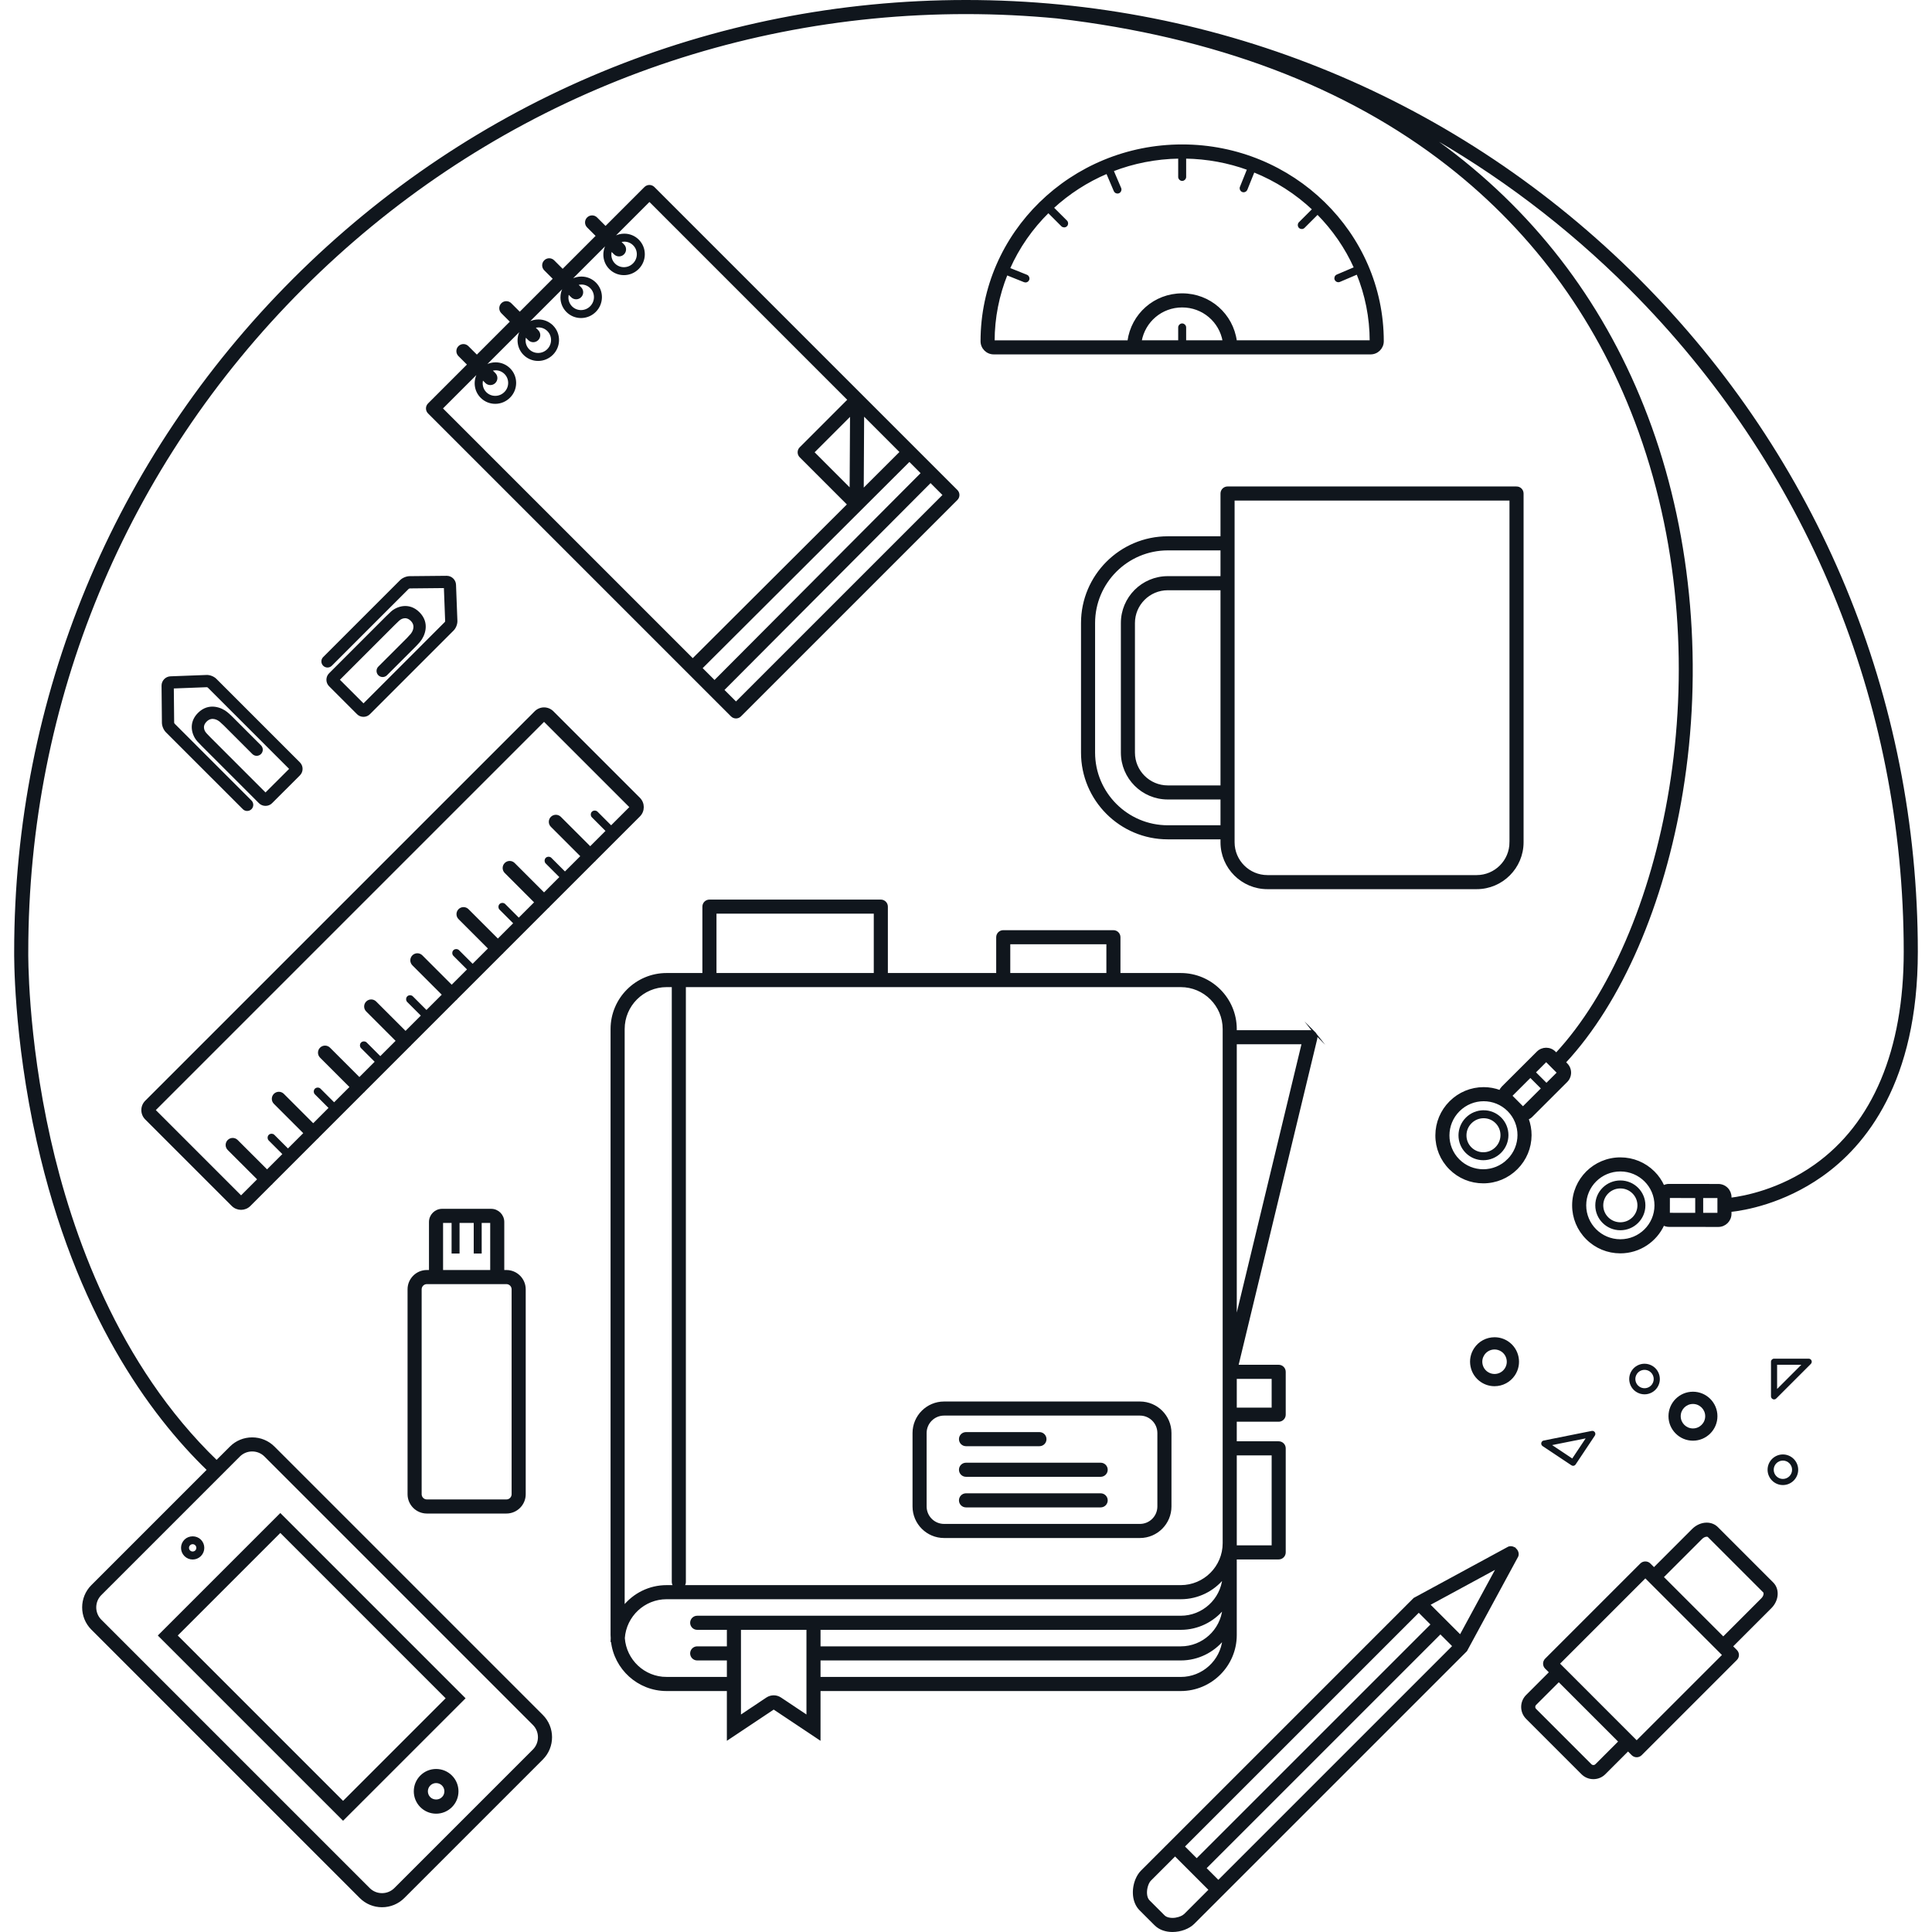 <?xml version="1.0" encoding="UTF-8"?>
<svg xmlns="http://www.w3.org/2000/svg" xmlns:xlink="http://www.w3.org/1999/xlink" xmlns:xodm="http://www.corel.com/coreldraw/odm/2003" xml:space="preserve" width="300px" height="300px" version="1.1" style="shape-rendering:geometricPrecision; text-rendering:geometricPrecision; image-rendering:optimizeQuality; fill-rule:evenodd; clip-rule:evenodd" viewBox="0 0 102.272 102.37">
 <defs>
  <style type="text/css">
   
    .str0 {stroke:#10161D;stroke-width:0.098;stroke-miterlimit:22.926}
    .fil1 {fill:none}
    .fil0 {fill:#10161D;fill-rule:nonzero}
   
  </style>
 </defs>
 <g id="Objects">
  <g id="_1656581050928">
   <path class="fil0 str0" d="M80.258 82.089c-0.073,-0.074 -0.169,-0.114 -0.26,-0.114 -0.038,0 -0.074,0.007 -0.108,0.02l-5.002 2.713 -0.221 0.22 -14.224 14.224c-0.114,0.114 -0.209,0.264 -0.28,0.434 -0.212,0.509 -0.201,1.194 0.205,1.6l0.529 0.529 0.265 0.264c0.239,0.24 0.575,0.342 0.915,0.342 0.429,0 0.864,-0.163 1.118,-0.417l1.771 -1.77 12.674 -12.674 2.712 -5.003c0.048,-0.117 0.01,-0.264 -0.094,-0.368zm-2.929 4.583l0 0 -1.654 -1.653 3.612 -1.959 -1.958 3.612zm-1.515 -0.597l0 0c0,0 0,0 0,0l-12.454 12.453 -0.688 -0.688 12.454 -12.453 0.688 0.688zm-14.193 15.446l0 0 -0.794 -0.794c-0.181,-0.181 -0.181,-0.537 -0.093,-0.813 0.009,-0.025 0.017,-0.05 0.027,-0.074 0.019,-0.047 0.04,-0.09 0.064,-0.129 0.024,-0.039 0.049,-0.073 0.077,-0.1l1.312 -1.312 1.834 1.835 -1.311 1.312c-0.024,0.023 -0.055,0.046 -0.09,0.069 -0.017,0.011 -0.036,0.021 -0.055,0.032 -0.023,0.012 -0.047,0.023 -0.073,0.034 -0.034,0.015 -0.07,0.028 -0.109,0.04 -0.101,0.031 -0.215,0.051 -0.333,0.051 -0.114,0 -0.325,-0.02 -0.456,-0.151zm2.886 -1.846l0 0 -0.688 -0.688 12.454 -12.454 0 0 0.688 0.688 -12.454 12.454z"></path>
   <path class="fil0 str0" d="M33.824 42.308l-4.587 -4.587c-0.122,-0.121 -0.287,-0.19 -0.459,-0.19 -0.172,0 -0.337,0.069 -0.459,0.19l-20.64 20.64c-0.122,0.122 -0.19,0.287 -0.19,0.459 0,0.172 0.068,0.337 0.19,0.459l4.587 4.587c0.127,0.126 0.292,0.19 0.459,0.19 0.166,0 0.332,-0.064 0.458,-0.19l1.109 -1.109c0.015,-0.011 0.029,-0.021 0.042,-0.034 0.013,-0.013 0.023,-0.027 0.034,-0.042l2.371 -2.371c0.014,-0.01 0.028,-0.021 0.041,-0.034 0.013,-0.013 0.024,-0.027 0.034,-0.041l2.371 -2.371c0.014,-0.01 0.028,-0.021 0.041,-0.034 0.013,-0.013 0.024,-0.027 0.034,-0.041l2.372 -2.372c0.014,-0.01 0.028,-0.021 0.04,-0.033 0.013,-0.013 0.023,-0.027 0.033,-0.041l2.373 -2.373c0.014,-0.01 0.028,-0.02 0.041,-0.032 0.012,-0.013 0.022,-0.027 0.032,-0.041l2.373 -2.372c0.014,-0.011 0.028,-0.021 0.041,-0.034 0.012,-0.012 0.023,-0.026 0.033,-0.04l2.372 -2.373c0.014,-0.01 0.028,-0.02 0.041,-0.033 0.013,-0.012 0.023,-0.026 0.033,-0.041l2.373 -2.372c0.014,-0.01 0.028,-0.02 0.04,-0.033 0.013,-0.013 0.023,-0.027 0.034,-0.041l2.333 -2.333c0.253,-0.253 0.253,-0.664 0,-0.917zm-1.491 1.491l0 0 -0.755 -0.755c-0.063,-0.063 -0.166,-0.063 -0.229,0 -0.064,0.064 -0.064,0.166 0,0.229l0.754 0.755 -0.879 0.879 -1.591 -1.591c-0.126,-0.126 -0.331,-0.126 -0.458,0 -0.127,0.127 -0.127,0.332 0,0.459l1.591 1.591 -0.88 0.879 -0.754 -0.755c-0.063,-0.063 -0.166,-0.063 -0.229,0 -0.064,0.064 -0.064,0.166 0,0.23l0.754 0.754 -0.879 0.88 -1.591 -1.591c-0.126,-0.127 -0.332,-0.127 -0.458,0 -0.127,0.126 -0.127,0.332 0,0.458l1.59 1.591 -0.879 0.879 -0.754 -0.754c-0.064,-0.064 -0.166,-0.064 -0.23,0 -0.063,0.063 -0.063,0.166 0,0.229l0.755 0.755 -0.879 0.879 -1.591 -1.591c-0.127,-0.127 -0.332,-0.127 -0.459,0 -0.126,0.126 -0.126,0.332 0,0.458l1.591 1.591 -0.879 0.879 -0.755 -0.754c-0.063,-0.063 -0.166,-0.063 -0.229,0 -0.063,0.063 -0.063,0.166 0,0.229l0.755 0.755 -0.88 0.879 -1.59 -1.591c-0.127,-0.127 -0.332,-0.127 -0.459,0 -0.127,0.127 -0.127,0.332 0,0.459l1.591 1.591 -0.879 0.879 -0.755 -0.755c-0.063,-0.063 -0.166,-0.063 -0.229,0 -0.063,0.063 -0.063,0.166 0,0.23l0.754 0.754 -0.879 0.879 -1.591 -1.591c-0.126,-0.126 -0.331,-0.126 -0.458,0 -0.127,0.127 -0.127,0.332 0,0.459l1.591 1.591 -0.879 0.879 -0.755 -0.755c-0.063,-0.063 -0.166,-0.063 -0.229,0 -0.064,0.064 -0.064,0.166 0,0.23l0.754 0.754 -0.879 0.879 -1.591 -1.591c-0.127,-0.126 -0.332,-0.126 -0.458,0 -0.127,0.127 -0.127,0.332 0,0.459l1.591 1.591 -0.88 0.879 -0.754 -0.754c-0.064,-0.064 -0.166,-0.064 -0.23,0 -0.063,0.063 -0.063,0.166 0,0.229l0.755 0.754 -0.879 0.88 -1.591 -1.591c-0.127,-0.127 -0.332,-0.127 -0.459,0 -0.126,0.126 -0.126,0.332 0,0.458l1.591 1.591 -0.879 0.879 -0.754 -0.754c-0.064,-0.063 -0.166,-0.063 -0.23,0 -0.063,0.063 -0.063,0.166 0,0.229l0.755 0.755 -0.879 0.879 -1.591 -1.591c-0.127,-0.127 -0.332,-0.127 -0.459,0 -0.127,0.127 -0.127,0.332 0,0.459l1.591 1.59 -0.917 0.918 -4.587 -4.587 20.64 -20.64 4.587 4.587 -1.032 1.032z"></path>
   <path class="fil0 str0" d="M50.645 25.999l-1.158 -1.158c0,0 0,-0.001 -0.001,-0.001 0,0 0,0 0,0l-14.895 -14.895c-0.126,-0.127 -0.332,-0.127 -0.459,0l-2.095 2.095 -0.483 -0.483c-0.127,-0.127 -0.332,-0.127 -0.459,0 -0.127,0.126 -0.127,0.332 0,0.458l0.484 0.484 -1.814 1.814 -0.484 -0.484c-0.126,-0.127 -0.332,-0.127 -0.458,0 -0.127,0.127 -0.127,0.332 0,0.459l0.483 0.483 -1.814 1.815 -0.484 -0.484c-0.126,-0.127 -0.332,-0.127 -0.458,0 -0.127,0.127 -0.127,0.332 0,0.459l0.483 0.483 -1.814 1.814 -0.484 -0.483c-0.126,-0.127 -0.331,-0.127 -0.458,0 -0.127,0.126 -0.127,0.332 0,0.458l0.484 0.484 -2.095 2.095c-0.061,0.061 -0.095,0.143 -0.095,0.229 0,0.086 0.034,0.169 0.095,0.23l16.053 16.053c0.064,0.064 0.147,0.095 0.23,0.095 0.083,0 0.166,-0.031 0.229,-0.095l11.467 -11.467c0.061,-0.06 0.095,-0.143 0.095,-0.229 0,-0.086 -0.034,-0.168 -0.095,-0.229zm-13.531 9.403l0 0 11.023 -10.994 0.662 0.663 -10.988 11.028 -0.697 -0.697zm7.905 -9.463l0 0 -1.973 -1.974 1.995 -1.995 -0.022 3.969zm0.671 -3.978l0 0 1.988 1.989 -2.01 2.005 0.022 -3.994zm-20.471 -2.185l0 0 0.05 0.049c-0.204,0.395 -0.143,0.891 0.186,1.219 0.196,0.196 0.457,0.305 0.736,0.305 0.282,0 0.548,-0.111 0.749,-0.312 0.199,-0.198 0.309,-0.462 0.311,-0.743 0.001,-0.28 -0.107,-0.544 -0.305,-0.742 -0.196,-0.196 -0.457,-0.304 -0.735,-0.304 -0.171,0 -0.336,0.041 -0.484,0.118l-0.049 -0.049 1.814 -1.814 0.049 0.049c-0.203,0.396 -0.142,0.892 0.186,1.22 0.196,0.196 0.458,0.304 0.737,0.304 0.282,0 0.548,-0.111 0.748,-0.311 0.412,-0.411 0.415,-1.078 0.007,-1.485 -0.196,-0.196 -0.457,-0.304 -0.735,-0.304 -0.171,0 -0.336,0.041 -0.484,0.117l-0.049 -0.049 1.814 -1.814 0.049 0.049c-0.076,0.146 -0.117,0.309 -0.118,0.478 -0.001,0.28 0.106,0.544 0.304,0.742 0.196,0.196 0.458,0.304 0.737,0.304 0.282,0 0.548,-0.111 0.748,-0.311 0.412,-0.412 0.415,-1.078 0.007,-1.485 -0.196,-0.196 -0.457,-0.304 -0.735,-0.304 -0.171,0 -0.336,0.041 -0.484,0.118l-0.049 -0.05 1.813 -1.813 0.05 0.049c-0.204,0.396 -0.143,0.891 0.186,1.219 0.196,0.196 0.457,0.304 0.736,0.304 0.282,0 0.548,-0.11 0.749,-0.311 0.411,-0.411 0.414,-1.077 0.006,-1.485 -0.195,-0.196 -0.457,-0.304 -0.735,-0.304 -0.171,0 -0.336,0.042 -0.484,0.118l-0.049 -0.049 1.866 -1.866 10.549 10.55 -2.553 2.553c-0.061,0.061 -0.095,0.143 -0.095,0.229 0,0.086 0.034,0.169 0.095,0.23l2.534 2.534 -8.236 8.214 -13.302 -13.302 1.865 -1.865zm0.298 0.298l0 0 0.187 0.186c0.063,0.064 0.146,0.095 0.229,0.095 0.083,0 0.166,-0.031 0.229,-0.095 0.127,-0.126 0.127,-0.332 0,-0.458l-0.187 -0.187c0.076,-0.026 0.154,-0.042 0.236,-0.042 0.192,0 0.371,0.074 0.506,0.209 0.136,0.136 0.21,0.317 0.209,0.511 -0.001,0.194 -0.077,0.377 -0.216,0.515 -0.139,0.14 -0.323,0.216 -0.519,0.216 -0.192,0 -0.372,-0.074 -0.507,-0.209 -0.199,-0.199 -0.253,-0.488 -0.167,-0.741zm2.273 -2.273l0 0 0.186 0.186c0.064,0.064 0.147,0.096 0.23,0.096 0.083,0 0.166,-0.032 0.229,-0.096 0.127,-0.126 0.127,-0.331 0,-0.458l-0.187 -0.187c0.075,-0.026 0.154,-0.042 0.236,-0.042 0.191,0 0.371,0.074 0.506,0.209 0.281,0.281 0.278,0.742 -0.007,1.027 -0.139,0.139 -0.324,0.215 -0.519,0.215 -0.192,0 -0.373,-0.074 -0.507,-0.209 -0.2,-0.199 -0.253,-0.488 -0.167,-0.741zm2.273 -2.273l0 0 0.186 0.186c0.064,0.064 0.147,0.096 0.23,0.096 0.083,0 0.166,-0.032 0.229,-0.096 0.127,-0.126 0.127,-0.332 0,-0.458l-0.187 -0.187c0.075,-0.026 0.154,-0.042 0.236,-0.042 0.191,0 0.371,0.074 0.506,0.209 0.281,0.281 0.278,0.742 -0.007,1.027 -0.139,0.139 -0.324,0.216 -0.519,0.216 -0.192,0 -0.372,-0.075 -0.508,-0.21 -0.135,-0.136 -0.21,-0.317 -0.208,-0.51 0,-0.08 0.016,-0.157 0.042,-0.231zm2.272 -2.272l0 0 0.187 0.186c0.063,0.064 0.146,0.095 0.229,0.095 0.083,0 0.166,-0.031 0.229,-0.095 0.127,-0.126 0.127,-0.332 0,-0.458l-0.186 -0.187c0.075,-0.026 0.153,-0.042 0.235,-0.042 0.192,0 0.372,0.074 0.506,0.209 0.281,0.281 0.278,0.741 -0.007,1.026 -0.139,0.14 -0.323,0.216 -0.519,0.216 -0.192,0 -0.372,-0.074 -0.507,-0.209 -0.199,-0.199 -0.253,-0.488 -0.167,-0.741zm6.614 23.98l0 0 -0.679 -0.678 10.988 -11.029 0.699 0.699 -11.008 11.008z"></path>
   <path class="fil0 str0" d="M80.306 25.825l-15.311 0c-0.179,0 -0.325,0.145 -0.325,0.325l0 2.315 -2.843 0c-2.508,0 -4.548,2.04 -4.548,4.548l0 6.864c0,2.508 2.04,4.548 4.548,4.548l2.843 0 0 0.204c0,1.343 1.093,2.436 2.437,2.436l11.087 0c1.344,0 2.437,-1.093 2.437,-2.436l0 -18.479c0,-0.18 -0.146,-0.325 -0.325,-0.325zm-15.636 15.84l0 0 -2.843 0c-0.986,0 -1.788,-0.802 -1.788,-1.788l0 -6.864c0,-0.985 0.802,-1.787 1.788,-1.787l2.843 0 0 10.439zm-2.843 2.112l0 0c-2.15,0 -3.9,-1.75 -3.9,-3.9l0 -6.864c0,-2.15 1.75,-3.899 3.9,-3.899l2.843 0 0 1.463 -2.843 0c-1.344,0 -2.436,1.093 -2.436,2.436l0 6.864c0,1.343 1.092,2.436 2.436,2.436l2.843 0 0 1.464 -2.843 0zm18.155 0.852l0 0c0,0.986 -0.802,1.788 -1.788,1.788l-11.087 0c-0.986,0 -1.788,-0.802 -1.788,-1.788l0 -0.528 0 -2.112 0 -11.088 0 -2.112 0 -2.315 14.663 0 0 18.155z"></path>
   <path class="fil0 str0" d="M90.939 80.949c-0.143,-0.142 -0.34,-0.221 -0.555,-0.221 -0.264,0 -0.533,0.117 -0.738,0.322l-2.055 2.055 -0.23 -0.229c-0.121,-0.122 -0.337,-0.122 -0.458,0l-5.046 5.046c-0.126,0.126 -0.126,0.332 0,0.458l0.23 0.229 -1.239 1.239c-0.328,0.329 -0.329,0.864 0,1.192l2.936 2.936c0.159,0.159 0.37,0.246 0.596,0.246 0.225,0 0.437,-0.087 0.596,-0.246l1.239 -1.239 0.229 0.23c0.061,0.061 0.143,0.095 0.229,0.095 0.086,0 0.169,-0.034 0.23,-0.095l5.045 -5.046c0.127,-0.126 0.127,-0.331 0,-0.458l-0.229 -0.229 2.055 -2.056c0.176,-0.176 0.288,-0.398 0.315,-0.628 0.031,-0.255 -0.047,-0.498 -0.214,-0.664l-2.936 -2.937zm-6.421 12.568l0 0c-0.073,0.073 -0.202,0.073 -0.275,0.001l-2.936 -2.936c-0.075,-0.075 -0.075,-0.201 0,-0.276l1.238 -1.238 3.211 3.211 -1.238 1.238zm2.155 -1.238l0 0 -0.229 -0.229 -3.669 -3.67 -0.23 -0.229 4.587 -4.587 0.229 0.229 3.67 3.67 0.229 0.229 -4.587 4.587zm6.772 -7.807l0 0c-0.01,0.085 -0.057,0.175 -0.129,0.247l-2.056 2.056 -3.211 -3.211 2.056 -2.055c0.082,-0.083 0.187,-0.132 0.279,-0.132 0.03,0 0.07,0.005 0.096,0.031l2.936 2.936c0.036,0.036 0.032,0.102 0.029,0.128z"></path>
   <path class="fil0" d="M89.655 76.337c0.715,0 1.297,-0.582 1.297,-1.298 0,-0.715 -0.582,-1.297 -1.297,-1.297 -0.715,0 -1.297,0.582 -1.297,1.297 0,0.716 0.582,1.298 1.297,1.298zm0 -1.946l0 0c0.358,0 0.649,0.291 0.649,0.648 0,0.358 -0.291,0.649 -0.649,0.649 -0.358,0 -0.649,-0.291 -0.649,-0.649 0,-0.357 0.291,-0.648 0.649,-0.648z"></path>
   <path class="fil0" d="M94.42 77.066c-0.447,0 -0.811,0.364 -0.811,0.811 0,0.447 0.364,0.811 0.811,0.811 0.447,0 0.811,-0.364 0.811,-0.811 0,-0.447 -0.364,-0.811 -0.811,-0.811zm0 1.298l0 0c-0.268,0 -0.486,-0.218 -0.486,-0.487 0,-0.268 0.218,-0.486 0.486,-0.486 0.268,0 0.487,0.218 0.487,0.486 0,0.269 -0.219,0.487 -0.487,0.487z"></path>
   <path class="fil0" d="M95.937 72.091c-0.025,-0.061 -0.085,-0.1 -0.15,-0.1l-1.835 0c-0.089,0 -0.162,0.072 -0.162,0.162l0 1.835c0,0.065 0.04,0.124 0.1,0.149 0.02,0.009 0.041,0.013 0.062,0.013 0.042,0 0.084,-0.017 0.115,-0.048l1.835 -1.834c0.046,-0.047 0.06,-0.117 0.035,-0.177zm-1.823 1.505l0 0 0 -1.281 1.281 0 -1.281 1.281z"></path>
   <path class="fil0" d="M79.861 71.073c-0.214,-0.142 -0.462,-0.217 -0.718,-0.217 -0.436,0 -0.84,0.216 -1.081,0.578 -0.192,0.288 -0.261,0.634 -0.192,0.974 0.068,0.34 0.264,0.633 0.552,0.824 0.214,0.143 0.463,0.218 0.719,0.218 0.435,0 0.839,-0.216 1.08,-0.578 0.397,-0.595 0.235,-1.402 -0.36,-1.799zm-0.18 1.44l0 0c-0.12,0.181 -0.322,0.289 -0.54,0.289 -0.128,0 -0.252,-0.038 -0.359,-0.109 -0.144,-0.096 -0.242,-0.243 -0.276,-0.413 -0.035,-0.17 0,-0.342 0.096,-0.487 0.12,-0.181 0.323,-0.289 0.541,-0.289 0.127,0 0.251,0.038 0.358,0.109 0.144,0.096 0.242,0.243 0.276,0.412 0.035,0.17 0,0.343 -0.096,0.488z"></path>
   <path class="fil0" d="M86.639 73.745c0.134,0.089 0.289,0.136 0.449,0.136 0.272,0 0.525,-0.135 0.676,-0.361 0.12,-0.18 0.163,-0.397 0.12,-0.609 -0.043,-0.212 -0.165,-0.395 -0.345,-0.516 -0.134,-0.089 -0.289,-0.136 -0.449,-0.136 -0.272,0 -0.525,0.135 -0.676,0.362 -0.12,0.18 -0.163,0.396 -0.12,0.609 0.043,0.212 0.165,0.395 0.345,0.515zm0.045 -0.944l0 0c0.091,-0.136 0.242,-0.217 0.406,-0.217 0.095,0 0.189,0.028 0.269,0.081 0.223,0.149 0.284,0.452 0.135,0.675 -0.091,0.136 -0.242,0.217 -0.406,0.217 -0.095,0 -0.189,-0.028 -0.269,-0.082 -0.108,-0.072 -0.182,-0.182 -0.207,-0.309 -0.026,-0.128 0,-0.257 0.072,-0.365z"></path>
   <path class="fil0" d="M81.687 76.623l1.527 1.017c0.027,0.018 0.058,0.028 0.09,0.028 0.011,0 0.022,-0.001 0.032,-0.003 0.042,-0.009 0.079,-0.034 0.103,-0.07l1.017 -1.526c0.037,-0.055 0.036,-0.126 0,-0.181 -0.036,-0.054 -0.103,-0.081 -0.166,-0.068l-2.545 0.509c-0.064,0.013 -0.114,0.064 -0.127,0.128 -0.012,0.064 0.015,0.13 0.069,0.166zm2.282 -0.408l0 0 -0.71 1.066 -1.066 -0.711 1.776 -0.355z"></path>
   <path class="fil0 str0" d="M24.551 89.986l-9.747 -9.747 -6.422 6.421 9.747 9.747 6.422 -6.421zm-9.747 -8.83l0 0 8.829 8.83 -5.504 5.504 -8.829 -8.83 5.504 -5.504z"></path>
   <path class="fil0 str0" d="M23.06 93.781c-0.303,0 -0.588,0.118 -0.803,0.333 -0.442,0.442 -0.442,1.162 0,1.605 0.215,0.214 0.5,0.333 0.803,0.333 0.303,0 0.588,-0.119 0.803,-0.333 0.214,-0.214 0.332,-0.499 0.332,-0.803 0,-0.303 -0.118,-0.588 -0.332,-0.802 -0.215,-0.215 -0.5,-0.333 -0.803,-0.333zm0.344 1.479l0 0c-0.184,0.184 -0.505,0.184 -0.688,0 -0.19,-0.189 -0.19,-0.498 0,-0.688 0.092,-0.092 0.214,-0.142 0.344,-0.142 0.13,0 0.252,0.05 0.344,0.142 0.092,0.092 0.142,0.214 0.142,0.344 0,0.13 -0.05,0.252 -0.142,0.344z"></path>
   <path class="fil0 str0" d="M10.16 82.584c0.151,0 0.294,-0.059 0.401,-0.166 0.221,-0.222 0.221,-0.582 0,-0.803 -0.214,-0.215 -0.588,-0.214 -0.802,0 -0.222,0.221 -0.222,0.581 0,0.803 0.107,0.107 0.249,0.166 0.401,0.166zm-0.172 -0.74l0 0c0.046,-0.046 0.107,-0.071 0.172,-0.071 0.065,0 0.126,0.025 0.172,0.071 0.095,0.095 0.095,0.249 0,0.344 -0.092,0.092 -0.252,0.092 -0.344,0 -0.095,-0.095 -0.095,-0.249 0,-0.344z"></path>
   <path class="fil0 str0" d="M85.809 62.597c0,0 -0.001,0 -0.001,0 -0.706,0 -1.279,0.568 -1.279,1.269 -0.001,0.702 0.571,1.271 1.278,1.272 0,0 0,0 0.001,0 0.705,0 1.278,-0.568 1.278,-1.269 0.001,-0.702 -0.571,-1.271 -1.277,-1.272zm-0.002 2.217l0 0c-0.255,-0.001 -0.495,-0.1 -0.676,-0.279 -0.179,-0.179 -0.278,-0.416 -0.278,-0.668 0.001,-0.521 0.429,-0.945 0.955,-0.945l0.001 0c0.255,0 0.495,0.099 0.675,0.278 0.179,0.179 0.278,0.416 0.278,0.668 0,0.522 -0.428,0.946 -0.955,0.946z"></path>
   <path class="fil0 str0" d="M78.563 58.878c-0.327,0 -0.655,0.125 -0.906,0.375 -0.499,0.499 -0.503,1.306 -0.007,1.803 0.247,0.247 0.571,0.371 0.896,0.371 0.327,0 0.656,-0.126 0.906,-0.376 0.5,-0.498 0.503,-1.306 0.008,-1.802 -0.247,-0.248 -0.572,-0.371 -0.897,-0.371zm0.66 1.944l0 0c-0.181,0.181 -0.422,0.281 -0.677,0.281 -0.252,0 -0.489,-0.099 -0.667,-0.276 -0.178,-0.179 -0.276,-0.417 -0.274,-0.67 0.001,-0.255 0.101,-0.494 0.282,-0.674 0.181,-0.181 0.421,-0.281 0.676,-0.281 0.253,0 0.49,0.098 0.667,0.276 0.178,0.178 0.276,0.416 0.275,0.67 -0.001,0.254 -0.101,0.494 -0.282,0.674z"></path>
   <path class="fil0 str0" d="M86.764 14.807c-9.517,-9.517 -22.17,-14.758 -35.628,-14.758 -13.458,0 -26.111,5.241 -35.627,14.758 -9.517,9.516 -14.758,22.169 -14.758,35.622 0,0.044 -0.058,4.464 1.195,10.048 2.044,9.111 5.984,14.469 9.022,17.406l-6.14 6.14c-0.633,0.632 -0.633,1.661 0,2.293l14.219 14.219c0.305,0.305 0.712,0.474 1.146,0.474 0.434,0 0.842,-0.169 1.147,-0.474l7.339 -7.339c0.632,-0.632 0.632,-1.661 0,-2.293l-14.219 -14.219c-0.305,-0.305 -0.713,-0.473 -1.147,-0.473 -0.434,0 -0.841,0.168 -1.146,0.473l-0.739 0.738c-5.276,-5.088 -7.722,-12.073 -8.846,-17.071 -1.238,-5.512 -1.183,-9.868 -1.182,-9.917 0,-13.285 5.173,-25.775 14.567,-35.169 9.394,-9.394 21.884,-14.567 35.169,-14.567 1.632,0 3.251,0.079 4.854,0.233l0 0.001c8.333,0.979 15.287,3.603 20.669,7.798 4.682,3.65 8.1,8.406 10.16,14.135 4.539,12.628 1.258,26.861 -4.407,32.965l-0.076 -0.075c-0.126,-0.127 -0.293,-0.191 -0.459,-0.191 -0.165,0 -0.331,0.063 -0.458,0.19l-1.852 1.848c-0.059,0.06 -0.106,0.13 -0.138,0.206 -0.273,-0.101 -0.563,-0.156 -0.862,-0.156 -0.67,0 -1.299,0.261 -1.774,0.735 -0.473,0.472 -0.735,1.1 -0.738,1.767 -0.003,0.669 0.255,1.297 0.726,1.769 0.47,0.47 1.095,0.729 1.762,0.729 0.669,0 1.299,-0.261 1.774,-0.735 0.473,-0.472 0.735,-1.1 0.738,-1.767 0.001,-0.301 -0.054,-0.594 -0.154,-0.868 0.074,-0.032 0.145,-0.077 0.206,-0.138l1.851 -1.848c0.122,-0.122 0.19,-0.287 0.191,-0.459 0,-0.172 -0.068,-0.337 -0.19,-0.459l-0.089 -0.089c2.968,-3.186 5.222,-8.382 6.197,-14.3 1.077,-6.54 0.495,-13.41 -1.638,-19.343 -2.102,-5.847 -5.591,-10.701 -10.371,-14.427 -0.574,-0.448 -1.166,-0.876 -1.775,-1.288 3.993,2.223 7.701,5.014 11.022,8.334 9.394,9.394 14.567,21.884 14.567,35.169 0,5.205 -1.644,9.12 -4.755,11.321 -1.862,1.318 -3.749,1.668 -4.468,1.757l0 -0.08c0,-0.172 -0.068,-0.337 -0.189,-0.459 -0.122,-0.122 -0.287,-0.19 -0.459,-0.19l-2.616 -0.003c0,0 -0.001,0 -0.001,0 -0.104,0 -0.202,0.028 -0.289,0.071 -0.123,-0.274 -0.295,-0.528 -0.515,-0.747 -0.473,-0.47 -1.101,-0.73 -1.77,-0.73 0,0 0,0 -0.001,0l-0.001 0c-1.381,0 -2.505,1.117 -2.506,2.491 -0.001,0.667 0.26,1.294 0.734,1.766 0.472,0.471 1.101,0.73 1.77,0.731 1.017,0 1.893,-0.607 2.286,-1.475 0.09,0.045 0.188,0.072 0.291,0.072l2.616 0.003c0,0 0.001,0 0.001,0 0.358,0 0.648,-0.29 0.648,-0.648l0 -0.147c0.728,-0.078 2.761,-0.419 4.816,-1.863 2.307,-1.621 5.057,-4.996 5.057,-11.87 0,-13.458 -5.241,-26.111 -14.757,-35.627zm-74.139 62.336l0 0c0.183,-0.183 0.427,-0.284 0.688,-0.284 0.261,0 0.505,0.101 0.688,0.284l14.219 14.219c0.379,0.379 0.379,0.996 0,1.376l-7.339 7.338c-0.183,0.183 -0.427,0.284 -0.688,0.284 -0.261,0 -0.505,-0.101 -0.688,-0.284l-14.219 -14.219c-0.379,-0.379 -0.379,-0.996 0,-1.375l7.339 -7.339zm67.234 -15.685l0 0c-0.365,0.364 -0.841,0.546 -1.316,0.546 -0.473,0 -0.944,-0.18 -1.303,-0.54 -0.72,-0.721 -0.715,-1.893 0.011,-2.618 0.364,-0.363 0.84,-0.545 1.315,-0.545 0.473,0 0.944,0.18 1.303,0.539 0.72,0.722 0.716,1.893 -0.01,2.618zm0.789 -2.773l0 0 -0.622 -0.624 1.014 -1.012 0.623 0.623c0,0 0,0 0,0l-1.015 1.013zm1.244 -1.242l0 0c0,0 0,0 0,-0.001l-0.622 -0.622 0.607 -0.607 0.623 0.624 -0.608 0.606zm3.916 8.27l0 0c-0.001,0 -0.001,0 -0.002,0 -1.026,-0.001 -1.856,-0.828 -1.856,-1.847 0.001,-1.019 0.833,-1.844 1.858,-1.844 0,0 0.001,0 0.001,0 1.026,0.001 1.857,0.828 1.856,1.847 -0.001,1.019 -0.832,1.844 -1.857,1.844zm2.576 -2.284l0 0 1.44 0.002 0 0.875c0,0.002 0.001,0.004 0.001,0.006l-1.442 -0.001 0.001 -0.882zm2.616 0.884l0 0 -0.853 -0.001c0,-0.002 0.001,-0.004 0.001,-0.006l0 -0.875 0.852 0.001 0 0.881z"></path>
   <path class="fil0 str0" d="M62.59 7.702c-5.864,0 -10.634,4.656 -10.634,10.379 0,0.358 0.29,0.648 0.648,0.648l19.971 0c0.358,0 0.649,-0.29 0.649,-0.648 0,-5.723 -4.771,-10.379 -10.634,-10.379zm0.162 10.377l0 0 0 -0.73c0,-0.089 -0.073,-0.162 -0.162,-0.162 -0.09,0 -0.162,0.073 -0.162,0.162l0 0.73 -2.033 0c0.186,-1.054 1.094,-1.838 2.195,-1.838 1.101,0 2.008,0.784 2.194,1.838l-2.032 0zm2.688 0.002l0 0c-0.192,-1.419 -1.388,-2.489 -2.85,-2.489 -1.462,0 -2.659,1.07 -2.851,2.489l-7.135 0c0,-1.254 0.246,-2.45 0.689,-3.55l0.935 0.375c0.02,0.008 0.04,0.012 0.061,0.012 0.064,0 0.125,-0.039 0.15,-0.102 0.033,-0.083 -0.007,-0.177 -0.09,-0.211l-0.931 -0.374c0.498,-1.126 1.208,-2.142 2.082,-3.001l0.723 0.723c0.031,0.031 0.073,0.047 0.114,0.047 0.042,0 0.083,-0.016 0.115,-0.047 0.063,-0.064 0.063,-0.166 0,-0.23l-0.716 -0.715c0.835,-0.768 1.805,-1.398 2.873,-1.851 0.001,0.002 0.001,0.006 0.002,0.008l0.402 0.943c0.026,0.061 0.086,0.098 0.149,0.098 0.022,0 0.043,-0.004 0.064,-0.013 0.082,-0.035 0.121,-0.13 0.086,-0.213l-0.403 -0.942c0,-0.001 0,-0.001 -0.001,-0.002 1.092,-0.422 2.278,-0.662 3.52,-0.681l0 1.02c0,0.089 0.072,0.162 0.162,0.162 0.089,0 0.162,-0.073 0.162,-0.162l0 -1.02c1.169,0.018 2.29,0.23 3.329,0.608 -0.001,0.001 -0.001,0.001 -0.002,0.002l-0.382 0.951c-0.034,0.083 0.006,0.177 0.09,0.211 0.019,0.008 0.04,0.012 0.06,0.012 0.064,0 0.125,-0.039 0.151,-0.102l0.382 -0.951c0.001,-0.002 0.001,-0.005 0.002,-0.007 1.18,0.473 2.247,1.16 3.15,2.011l-0.721 0.72c-0.063,0.063 -0.063,0.166 0,0.229 0.032,0.032 0.074,0.048 0.115,0.048 0.042,0 0.083,-0.016 0.115,-0.048l0.723 -0.722c0.824,0.83 1.498,1.801 1.979,2.875l-0.941 0.401c-0.083,0.036 -0.121,0.131 -0.086,0.213 0.027,0.062 0.087,0.099 0.149,0.099 0.022,0 0.043,-0.004 0.064,-0.013l0.941 -0.402c0.453,1.111 0.705,2.322 0.705,3.591l-7.135 0z"></path>
   <path class="fil0 str0" d="M26.785 67.343l-0.163 0 0 -2.594c0,-0.358 -0.29,-0.649 -0.648,-0.649l-2.595 0c-0.358,0 -0.649,0.291 -0.649,0.649l0 2.594 -0.162 0c-0.536,0 -0.973,0.437 -0.973,0.973l0 10.858c0,0.537 0.437,0.974 0.973,0.974l4.217 0c0.536,0 0.973,-0.437 0.973,-0.974l0 -10.858c0,-0.536 -0.437,-0.973 -0.973,-0.973zm-3.406 -2.594l0 0 0.549 0 0 1.622 0.324 0 0 -1.622 0.849 0 0 1.622 0.324 0 0 -1.622 0.549 0 0 2.594 -2.595 0 0 -2.594zm3.73 14.425l0 0c0,0.179 -0.146,0.325 -0.324,0.325l-4.217 0c-0.178,0 -0.324,-0.146 -0.324,-0.325l0 -10.858c0,-0.178 0.146,-0.324 0.324,-0.324l0.811 0 2.595 0 0.811 0c0.178,0 0.324,0.146 0.324,0.324l0 10.858z"></path>
   <path class="fil0" d="M15.842 40.396l-4.429 -4.429c-0.127,-0.126 -0.339,-0.21 -0.518,-0.203l-1.912 0.072c-0.263,0.01 -0.475,0.233 -0.472,0.496l0.019 1.965c0.002,0.173 0.089,0.38 0.211,0.503l4.076 4.075c0.064,0.064 0.147,0.095 0.23,0.095 0.083,0 0.166,-0.031 0.229,-0.095 0.127,-0.126 0.127,-0.332 0,-0.458l-4.072 -4.072c-0.01,-0.012 -0.024,-0.045 -0.025,-0.055l-0.018 -1.811 1.75 -0.067c0.013,0.001 0.039,0.012 0.043,0.014l4.315 4.314 -1.25 1.249 -2.914 -2.915c-0.061,-0.06 -0.157,-0.161 -0.215,-0.224 -0.049,-0.053 -0.277,-0.331 0.01,-0.617 0.29,-0.291 0.621,-0.05 0.683,0 0.062,0.052 0.162,0.143 0.218,0.199l1.521 1.521c0.126,0.127 0.332,0.127 0.458,0 0.127,-0.127 0.127,-0.332 0,-0.459l-1.52 -1.52c-0.07,-0.07 -0.184,-0.174 -0.261,-0.238 -0.286,-0.24 -0.98,-0.54 -1.558,0.038 -0.544,0.544 -0.315,1.204 -0.029,1.515 0.063,0.069 0.168,0.178 0.234,0.244l3.029 3.029c0.184,0.184 0.505,0.184 0.688,0l1.479 -1.478c0.091,-0.092 0.142,-0.214 0.142,-0.344 0,-0.13 -0.051,-0.252 -0.142,-0.344z"></path>
   <path class="fil0" d="M24.114 30.983c-0.01,-0.262 -0.229,-0.473 -0.491,-0.473 -0.001,0 -0.003,0 -0.005,0l-1.964 0.019c-0.174,0.002 -0.381,0.089 -0.503,0.211l-4.076 4.076c-0.127,0.127 -0.127,0.332 0,0.459 0.127,0.127 0.332,0.127 0.459,0l4.071 -4.072c0.013,-0.01 0.045,-0.023 0.055,-0.025l1.812 -0.018 0.066 1.751c-0.001,0.012 -0.011,0.038 -0.013,0.042l-4.314 4.315 -1.25 -1.25 2.915 -2.914c0.061,-0.061 0.161,-0.158 0.224,-0.215 0.053,-0.049 0.331,-0.277 0.618,0.01 0.29,0.29 0.049,0.622 0,0.683 -0.053,0.062 -0.144,0.162 -0.2,0.218l-1.521 1.521c-0.126,0.126 -0.126,0.332 0,0.458 0.127,0.127 0.332,0.127 0.459,0l1.521 -1.52c0.069,-0.069 0.173,-0.183 0.238,-0.261 0.239,-0.286 0.54,-0.98 -0.039,-1.558 -0.544,-0.544 -1.204,-0.315 -1.515,-0.028 -0.069,0.063 -0.178,0.168 -0.244,0.233l-3.029 3.03c-0.189,0.189 -0.189,0.498 0,0.687l1.478 1.479c0.092,0.092 0.214,0.142 0.345,0.142 0.13,0 0.252,-0.05 0.343,-0.142l4.429 -4.429c0.127,-0.127 0.211,-0.34 0.204,-0.518l-0.073 -1.911z"></path>
   <path class="fil0 str0" d="M69.639 54.757c-0.061,-0.078 -0.155,-0.123 -0.255,-0.123l-3.95 0 0 -0.109c0,-1.609 -1.31,-2.919 -2.919,-2.919l-3.244 0 0 -1.946c0,-0.179 -0.145,-0.324 -0.324,-0.324l-5.838 0c-0.179,0 -0.324,0.145 -0.324,0.324l0 1.946 -5.838 0 0 -3.567c0,-0.179 -0.145,-0.324 -0.324,-0.324l-9.082 0c-0.179,0 -0.324,0.145 -0.324,0.324l0 3.567 -1.946 0c-1.609,0 -2.919,1.31 -2.919,2.919l0 32.109c0,0.055 0.005,0.108 0.008,0.162 -0.003,0.054 -0.008,0.108 -0.008,0.162l0.019 0c0.162,1.458 1.4,2.595 2.9,2.595l3.243 0 0 2.595 2.433 -1.622 2.432 1.622 0 -2.595 19.136 0c1.609,0 2.919,-1.309 2.919,-2.919l0 -4.054 2.27 0c0.179,0 0.324,-0.145 0.324,-0.324l0 -5.514c0,-0.179 -0.145,-0.324 -0.324,-0.324l-2.27 0 0 -1.135 2.27 0c0.179,0 0.324,-0.146 0.324,-0.325l0 -2.27c0,-0.179 -0.145,-0.324 -0.324,-0.324l-2.183 0 4.179 -17.33c0.023,-0.097 0.001,-0.199 -0.061,-0.277zm-4.854 -0.232l0 0 0 0.433 0 17.73 0 2.27 0 1.784 0 5.027c0,1.252 -1.018,2.27 -2.27,2.27l-26.355 0c0.052,-0.057 0.084,-0.132 0.084,-0.216l0 -31.568 1.297 0 9.082 0 6.486 0 5.838 0 3.568 0c1.252,0 2.27,1.019 2.27,2.27zm-11.352 -4.54l0 0 5.19 0 0 1.621 -5.19 0 0 -1.621zm-15.567 -1.622l0 0 8.432 0 0 3.243 -8.432 0 0 -3.243zm-4.865 6.162l0 0c0,-1.251 1.018,-2.27 2.27,-2.27l0.324 0 0 31.568c0,0.084 0.033,0.159 0.085,0.216l-0.409 0c-0.917,0 -1.735,0.426 -2.27,1.089l0 -30.603zm2.27 34.379l0 0c-1.197,0 -2.178,-0.932 -2.262,-2.108 0.084,-1.176 1.065,-2.108 2.262,-2.108l27.244 0c0.909,0 1.723,-0.419 2.259,-1.073 -0.113,1.147 -1.083,2.046 -2.259,2.046l-19.136 0 -4.865 0 -1.621 0c-0.179,0 -0.325,0.145 -0.325,0.325 0,0.179 0.146,0.324 0.325,0.324l1.621 0 0 0.973 -1.621 0c-0.179,0 -0.325,0.145 -0.325,0.324 0,0.179 0.146,0.325 0.325,0.325l1.621 0 0 0.972 -3.243 0zm7.46 2.032l0 0 -1.425 -0.95c-0.108,-0.072 -0.234,-0.109 -0.359,-0.109 -0.126,0 -0.251,0.037 -0.36,0.109l-1.424 0.95 0 -1.383 0 -0.649 0 -0.972 0 -0.649 0 -0.973 3.568 0 0 0.973 0 0.649 0 0.972 0 0.649 0 1.383zm19.784 -2.032l0 0 -19.136 0 0 -0.972 19.136 0c0.909,0 1.723,-0.419 2.259,-1.074 -0.113,1.147 -1.083,2.046 -2.259,2.046zm2.27 -3.683l0 0c-0.004,0.005 -0.007,0.011 -0.011,0.016 -0.113,1.147 -1.083,2.046 -2.259,2.046l-19.136 0 0 -0.973 19.136 0c0.909,0 1.723,-0.419 2.259,-1.073 0.007,-0.074 0.011,-0.149 0.011,-0.225l0 0.209zm2.595 -8.155l0 0 0 4.865 -1.946 0 0 -4.865 1.946 0zm0 -2.432l0 0 -1.946 0 0 -1.622 1.946 0 0 1.622zm-1.946 -4.675l0 0 0 -14.677 3.539 0 -3.539 14.677z"></path>
   <path class="fil0 str0" d="M48.352 75.931l0 3.892c0,0.894 0.728,1.622 1.622,1.622l10.378 0c0.895,0 1.622,-0.728 1.622,-1.622l0 -3.892c0,-0.894 -0.727,-1.621 -1.622,-1.621l-10.378 0c-0.894,0 -1.622,0.727 -1.622,1.621zm12.973 0l0 0 0 3.892c0,0.537 -0.436,0.973 -0.973,0.973l-10.378 0c-0.537,0 -0.973,-0.436 -0.973,-0.973l0 -3.892c0,-0.536 0.436,-0.973 0.973,-0.973l10.378 0c0.537,0 0.973,0.437 0.973,0.973z"></path>
   <path class="fil0 str0" d="M51.136 76.58l3.892 0c0.179,0 0.324,-0.145 0.324,-0.324 0,-0.18 -0.145,-0.325 -0.324,-0.325l-3.892 0c-0.179,0 -0.324,0.145 -0.324,0.325 0,0.179 0.145,0.324 0.324,0.324z"></path>
   <path class="fil0 str0" d="M51.136 78.202l7.135 0c0.179,0 0.325,-0.146 0.325,-0.325 0,-0.179 -0.146,-0.324 -0.325,-0.324l-7.135 0c-0.179,0 -0.324,0.145 -0.324,0.324 0,0.179 0.145,0.325 0.324,0.325z"></path>
   <path class="fil0 str0" d="M51.136 79.823l7.135 0c0.179,0 0.325,-0.145 0.325,-0.324 0,-0.179 -0.146,-0.325 -0.325,-0.325l-7.135 0c-0.179,0 -0.324,0.146 -0.324,0.325 0,0.179 0.145,0.324 0.324,0.324z"></path>
  </g>
  <rect class="fil1" y="0.049" width="102.272" height="102.272"></rect>
 </g>
</svg>
